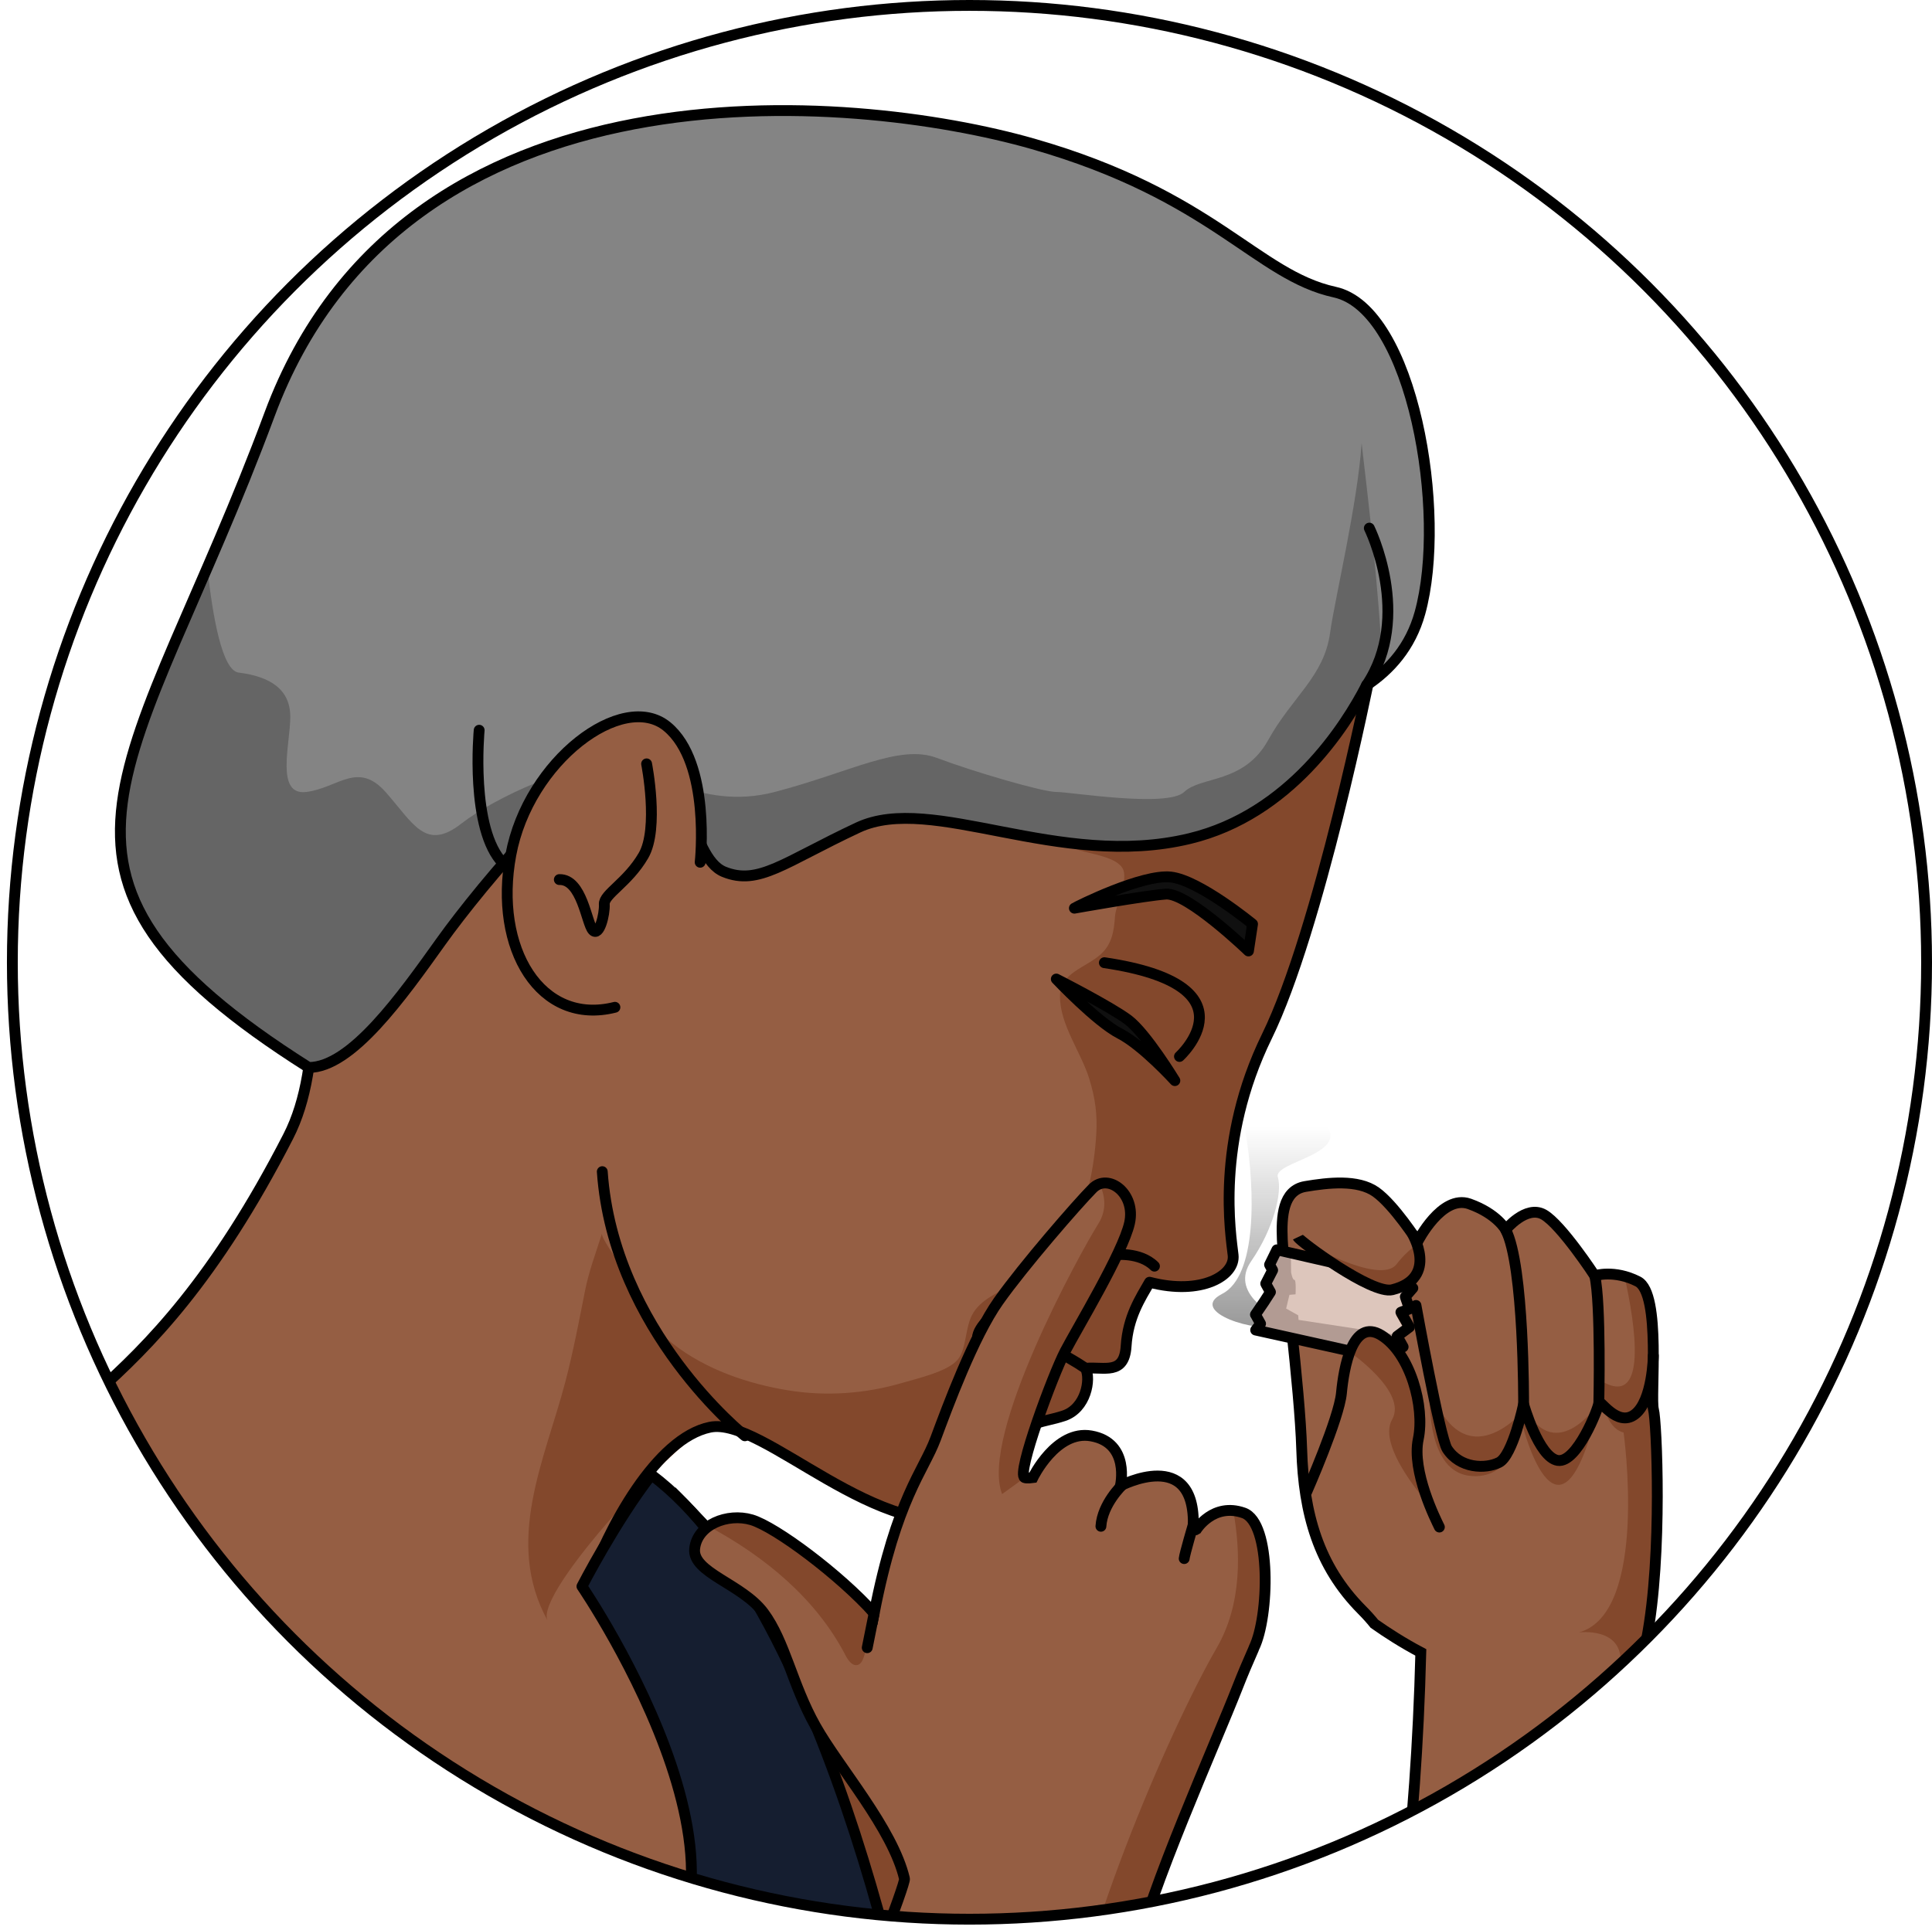 <?xml version="1.0" encoding="utf-8"?>
<!-- Generator: Adobe Illustrator 22.0.0, SVG Export Plug-In . SVG Version: 6.00 Build 0)  -->
<svg version="1.1" id="Layer_1" xmlns="http://www.w3.org/2000/svg" xmlns:xlink="http://www.w3.org/1999/xlink" x="0px" y="0px"
	 width="178.306px" height="178.176px" viewBox="0 0 178.306 178.176" enable-background="new 0 0 178.306 178.176"
	 xml:space="preserve">
<g>
	<g>
		<defs>
			<circle id="SVGID_1_" cx="89.473" cy="88.833" r="88.333"/>
		</defs>
		<clipPath id="SVGID_2_">
			<use xlink:href="#SVGID_1_"  overflow="visible"/>
		</clipPath>
		<g clip-path="url(#SVGID_2_)">
			<path fill="#83482C" stroke="#000000" stroke-miterlimit="10" d="M62.407,138.093c0,0,36.588,37.363,37.783,48.113
				s-12.625,26.949-12.625,26.949L46.81,161.179L62.407,138.093z"/>
			<path fill="#955E43" d="M54.253,146.475c1.869-5.438,6.341-13.706,11.269-14.725s15.604,11.025,24.688,8.198
				c3.629-1.129,2.673-4.8,3.692-6.839c1.02-2.039,2.245-1.737,4.284-2.416s2.513-3.362,2.004-4.381
				c1.699-0.17,3.569,0.68,3.739-2.039s1.33-4.448,2.164-5.907c4.793,1.251,7.921-0.625,7.712-2.501
				c-0.208-1.876-1.667-10.422,3.127-20.218c4.794-9.795,9.444-33.096,9.444-33.096S120.583,44.57,99.17,32.334
				s-51.492-12.066-64.408,9.687s-1.36,49.623-8.157,62.878S13.69,124.272,8.931,128.521c0,0-8.683,4.896-14.421,6.799
				c-1.143,9.634,17.22,40.349,17.22,40.349s19.396,23.705,42.918,16.026C78.171,184.016,54.253,146.475,54.253,146.475z"/>
			<path fill="#83482C" d="M-0.475,150.755c0.069-0.069,0.149-0.13,0.22-0.198c-0.353-0.673-0.656-1.403-0.902-2.192
				c-0.179-0.579-0.325-1.154-0.454-1.729c-0.495-0.096-0.983-0.231-1.461-0.397c0.617,1.64,1.324,3.344,2.086,5.078
				C-0.818,151.13-0.658,150.939-0.475,150.755z"/>
			<path fill="#83482C" d="M126.375,62.551c-0.654-5.709-6.604-9.214-9.981-13.798c-0.526,2.542-0.454,5.41-1.921,7.681
				c-1.136,1.758-3.095,2.712-4.882,3.674c-5.948,3.198-12.742,3.196-18.812,5.945c-1.37,0.62-4.32,2.124-4.319,3.913
				c0,0.818,0.681,2.132,0.912,2.99c0.347,1.291,1.053,2.304,2.345,2.786c1.496,0.56,3.212,0.633,4.752,1.143
				c1.685,0.558,3.399,1.002,5.085,1.581c1.073,0.368,3.412,0.619,4.043,1.678c0.599,1.009-0.613,3.323-0.693,4.458
				c-0.092,1.322-0.27,2.544-1.309,3.483c-1.395,1.263-3.741,1.702-3.769,3.833c-0.037,2.65,1.957,5.22,2.711,7.691
				c0.536,1.754,0.75,3.249,0.637,5.1c-0.178,2.963-0.826,6.534-2.39,9.097c-1.636,2.679-4.509,4.235-7.146,5.761
				c-0.688,0.398-1.345,0.89-1.788,1.581c-0.827,1.29-0.6,3.359-1.478,4.381c-0.935,1.091-3.699,1.715-5.034,2.11
				c-3.412,1.009-7.043,1.281-10.56,0.713c-3.784-0.612-7.625-1.93-10.672-4.304c-1.518-1.182-2.597-2.513-3.467-4.227
				c-0.525-1.033-0.967-2.106-1.49-3.14c-0.207-0.41-1.703-2.457-1.592-2.811c-0.563,1.782-1.208,3.468-1.569,5.305
				c-0.551,2.796-1.094,5.64-1.819,8.408c-1.875,7.15-5.663,14.725-1.619,22.042c-1.391-2.519,12.553-17.373,14.971-17.873
				c4.928-1.02,15.604,11.025,24.688,8.198c3.629-1.129,2.673-4.8,3.692-6.839c1.02-2.039,2.245-1.737,4.284-2.416
				s2.513-3.362,2.004-4.381c1.699-0.17,3.569,0.68,3.739-2.039s1.33-4.448,2.164-5.907c4.793,1.251,7.921-0.625,7.712-2.501
				c-0.208-1.876-1.667-10.422,3.127-20.218C121.726,85.851,126.375,62.551,126.375,62.551z"/>
			<path fill="none" stroke="#000000" stroke-linecap="round" stroke-linejoin="round" stroke-miterlimit="10" d="M54.253,146.475
				c1.869-5.438,6.341-13.706,11.269-14.725s15.604,11.025,24.688,8.198c3.629-1.129,2.673-4.8,3.692-6.839
				c1.02-2.039,2.245-1.737,4.284-2.416s2.513-3.362,2.004-4.381c1.699-0.17,3.569,0.68,3.739-2.039s1.33-4.448,2.164-5.907
				c4.793,1.251,7.921-0.625,7.712-2.501c-0.208-1.876-1.667-10.422,3.127-20.218c4.794-9.795,9.444-33.096,9.444-33.096
				S120.583,44.57,99.17,32.334s-51.492-12.066-64.408,9.687s-1.36,49.623-8.157,62.878S13.69,124.272,8.931,128.521
				c0,0-8.683,4.896-14.421,6.799c-1.143,9.634,17.22,40.349,17.22,40.349s19.396,23.705,42.918,16.026
				C78.171,184.016,54.253,146.475,54.253,146.475z"/>
			<g>
				<path fill="#101010" d="M99.156,83.837c0.271-0.175,6.277-3.164,8.897-2.875s7.545,4.339,7.545,4.339l-0.377,2.485
					c0,0-5.607-5.4-7.622-5.25C105.585,82.687,99.156,83.837,99.156,83.837z"/>
				<path fill="none" stroke="#000000" stroke-linecap="round" stroke-linejoin="round" stroke-miterlimit="10" d="M99.156,83.837
					c0.271-0.175,6.277-3.164,8.897-2.875s7.545,4.339,7.545,4.339l-0.377,2.485c0,0-5.607-5.4-7.622-5.25
					C105.585,82.687,99.156,83.837,99.156,83.837z"/>
			</g>
			<path fill="#101010" d="M97.487,90.378c0,0,3.721,3.934,5.848,5.024c2.127,1.089,5.094,4.353,5.094,4.353
				s-2.651-4.359-4.311-5.607C102.459,92.904,97.487,90.378,97.487,90.378z"/>
			<path fill="none" stroke="#000000" stroke-linecap="round" stroke-linejoin="round" stroke-miterlimit="10" d="M97.487,90.378
				c0,0,3.721,3.934,5.848,5.024c2.127,1.089,5.094,4.353,5.094,4.353s-2.651-4.359-4.311-5.607
				C102.459,92.904,97.487,90.378,97.487,90.378z"/>
			<path fill="none" stroke="#000000" stroke-linecap="round" stroke-linejoin="round" stroke-miterlimit="10" d="M108.854,97.525
				c0,0,7.223-6.568-6.93-8.656"/>
			<path fill="none" stroke="#000000" stroke-linecap="round" stroke-linejoin="round" stroke-miterlimit="10" d="M102.827,115.834
				c0,0,2.367-0.304,3.719,1.048"/>
			<path fill="none" stroke="#000000" stroke-linecap="round" stroke-linejoin="round" stroke-miterlimit="10" d="M100.968,116.342
				c0,0-1.318-3.787,1.723-5.544"/>
			<path fill="none" stroke="#000000" stroke-linecap="round" stroke-linejoin="round" stroke-miterlimit="10" d="M90.955,122.099
				c0,0,5.441,1.63,9.235,4.213"/>
			<path fill="none" stroke="#000000" stroke-linecap="round" stroke-linejoin="round" stroke-miterlimit="10" d="M92.096,121.001
				c0,0-1.887,1.419-1.887,2.529"/>
			<path fill="none" stroke="#000000" stroke-linecap="round" stroke-linejoin="round" stroke-miterlimit="10" d="M68.745,132.542
				c0,0-12.139-9.668-13.16-24.385"/>
			<path fill="#151E30" d="M-1.717,134.242c0,0-28.096,7.025-44.185,22.886c-16.089,15.862-14.049,54.383-2.946,84.517
				c11.103,30.135,15.182,51.662,16.994,61.179c1.812,9.517-2.265,12.687-2.039,15.635c0.226,2.945,2.381,5.13,1.585,7.252
				c-7.881,21.002-9.749,50.301-9.749,50.301s74.734,22.692,110.802,15.239c38.427-7.942,51.272-18.343,51.272-18.343
				s-1.515-35.447-9.526-59.337c-8.784-26.197-24.744-40.43-25.878-40.656c-1.134-0.228,10.876-14.955,13.368-23.338
				c2.492-8.386,4.306-15.182,3.399-17.901c-0.907-2.719-16.087-29.456-16.087-34.668c0-5.212-8.655-48.536-25.174-60.862
				c-3.324,4.295-6.411,10.295-6.411,10.295s21.221,31.058,2.162,38.601C21.621,198.593-1.717,134.242-1.717,134.242z"/>
			<path fill="#E36E5B" d="M-44.137,236.053c5.628,10.239,11.78,19.671,19.028,28.81c6.147,7.754,12.261,16.553,13.82,26.341
				c1.077,2.355,1.261,4.979,0.518,7.459c-0.506,1.689-0.657,3.202-1.803,4.591c-2.833,3.431-5.498,4.944-9.77,6.192
				c-3.157,0.921-7.325,1.492-9.465,4.296c-1.552,2.034-1.969,4.665-1.389,7.095c2.566,10.744,10.458,11.123,20.854,11.54
				c15.122,0.603,30.131,1.113,45.374,1.912c16.086,0.842,32.019-0.722,44.541-11.917c13.213-11.816,24.389-37.138,6.968-49.527
				c3.869-8.011,10.85-14.543,13.444-23.269c2.492-8.386,4.306-15.182,3.399-17.901c-0.471-1.414-4.799-9.318-8.848-17.314
				c1.22,8.457,1.746,17.958-0.111,26.259c-3.05,27.868-42.366,33.399-64.651,25.879c-12.954-4.373-24.541-12.998-27.808-26.997
				c-2.91-12.467-0.69-24.87-1.05-37.468c-0.121-4.214-0.408-8.475-1.022-12.674c-1.421-4.754-2.643-9.571-3.812-14.417
				c-0.839-2.029-1.816-4.007-2.961-5.92c-5.555-9.287-13.595-16.467-22.274-22.768c-5.262,3.015-10.435,6.625-14.745,10.874
				c-8.237,8.12-11.713,22.183-11.664,38.016c2.507,1.774,4.116,4.744,3.751,8.929C-54.806,215.408-49.464,226.361-44.137,236.053z"
				/>
			<path fill="none" stroke="#000000" stroke-linecap="round" stroke-linejoin="round" stroke-miterlimit="10" d="M-1.717,134.242
				c0,0-28.096,7.025-44.185,22.886c-16.089,15.862-14.049,54.383-2.946,84.517c11.103,30.135,15.182,51.662,16.994,61.179
				c1.812,9.517-2.265,12.687-2.039,15.635c0.226,2.945,2.381,5.13,1.585,7.252c-7.881,21.002-9.749,50.301-9.749,50.301
				s74.734,22.692,110.802,15.239c38.427-7.942,51.272-18.343,51.272-18.343s-1.515-35.447-9.526-59.337
				c-8.784-26.197-24.744-40.43-25.878-40.656c-1.134-0.228,10.876-14.955,13.368-23.338c2.492-8.386,4.306-15.182,3.399-17.901
				c-0.907-2.719-16.087-29.456-16.087-34.668c0-5.212-8.655-48.536-25.174-60.862c-3.324,4.295-6.411,10.295-6.411,10.295
				s21.221,31.058,2.162,38.601C21.621,198.593-1.717,134.242-1.717,134.242z"/>
			<path fill="none" stroke="#000000" stroke-linecap="round" stroke-linejoin="round" stroke-miterlimit="10" d="M-0.103,275.676
				c1.362,0.422,28.182-0.659,49.98-5.94"/>
			<path fill="none" stroke="#000000" stroke-linecap="round" stroke-linejoin="round" stroke-miterlimit="10" d="M91.516,261.897
				c0,0-5.641,8.168-15.562,9.336"/>
			<g>
				<path fill="#955E43" d="M115.736,152.104c1.4-2.87,1.628-11.535-0.958-12.443c-2.807-0.986-4.358,1.525-4.358,1.525
					c-0.189,0.138-0.339-0.087-0.292-0.26c0.238-7.441-6.727-3.763-6.727-3.763s0.936-3.971-2.7-4.61
					c-3.247-0.571-5.378,3.851-5.378,3.851s-0.562,0.079-0.755,0c-0.797-0.329,2.615-9.515,3.73-11.657
					c1.116-2.141,5.337-9.115,5.947-11.839c0.61-2.724-1.956-4.673-3.41-3.199c-1.455,1.474-6.355,7.113-8.676,10.393
					c-2.321,3.279-4.705,9.739-5.815,12.717c-1.11,2.978-3.604,5.505-5.668,16.105c-3.162-3.536-9.091-7.973-11.313-8.628
					c-2.222-0.655-5.018,0.452-5.254,2.671c-0.236,2.219,4.373,3.235,6.357,5.899c1.984,2.665,2.638,6.635,4.798,10.471
					c2.159,3.835,7.117,9.444,8.211,14.088c0.216,0.917-15.393,39.833-22.632,60.343c-5.158-3.56-12.28-8.668-16.762-12.681
					c-7.679-6.876-43.345-46.03-44.347-54.657c-1.002-8.627-21.593-22.408-28.727-18.223
					c-25.777,15.121-24.875,33.421-24.875,33.421c8.877,21.074,50.72,57.315,71.811,73.699
					c19.481,15.134,41.702,25.127,60.809,21.403c0.002,0,0.005,0.001,0.007,0c0.737-0.11,5.32-1.669,5.85-2.271
					c2.178-1.834,4.724-5.241,7.338-11.65c1.577-3.195,3.587-12.288,3.447-13.418c4.464-23.232,8.196-63.393,9.301-68.491
					c1.38-6.369,7.442-19.841,9.54-25.21c0.439-1.122,0.935-2.291,1.453-3.459C115.706,152.187,115.713,152.15,115.736,152.104z"/>
				<path fill="#83482C" d="M115.736,152.104c1.4-2.87,1.628-11.535-0.958-12.443c-0.339-0.119-0.659-0.185-0.961-0.213
					c0.669,3.674,0.848,8.574-1.516,12.656c-4.404,7.604-13.405,28.523-14.042,39.165c-0.637,10.643-8.711,81.472-22.657,80.004
					c-9.52-1.002-31.699-3.722-57.074-15.5c19.341,14.881,41.308,24.643,60.225,20.956c0.002,0,0.005,0.001,0.007,0
					c0.737-0.11,5.32-1.669,5.85-2.271c2.178-1.834,4.724-5.241,7.338-11.65c1.577-3.195,3.587-12.288,3.447-13.418
					c4.464-23.232,8.196-63.393,9.301-68.491c1.38-6.369,7.442-19.841,9.54-25.21c0.439-1.122,0.935-2.291,1.453-3.459
					C115.706,152.187,115.713,152.15,115.736,152.104z"/>
				<g>
					<path fill="#83482C" d="M94.589,136.401c-0.005-0.001-0.015,0.006-0.02,0.004c-0.797-0.329,2.615-9.515,3.73-11.657
						c1.116-2.141,5.337-9.115,5.947-11.839c0.527-2.355-1.318-4.126-2.768-3.612c0.471,0.988,0.737,2.323-0.12,3.685
						c-1.695,2.692-10.965,19.556-8.873,24.94L94.589,136.401z"/>
					<path fill="#83482C" d="M95.335,135.857c-0.004,0.005-0.008,0.008-0.012,0.013l0.012-0.008
						C95.335,135.861,95.335,135.857,95.335,135.857z"/>
				</g>
				<path fill="#83482C" d="M79.2,153.679c0.286-0.107,0.421-0.426,0.52-0.714c0.638-1.853,0.979-3.761,1.423-5.664
					c0.164-0.702,0.319-1.351,0.325-1.994c-0.268,1.09-0.533,2.29-0.792,3.617c-3.162-3.536-9.091-7.973-11.313-8.628
					c-1.343-0.396-2.892-0.145-3.962,0.603c5.223,2.816,9.943,6.703,12.647,11.937C78.288,153.301,78.71,153.862,79.2,153.679z"/>
				
					<line fill="none" stroke="#000000" stroke-linecap="round" stroke-linejoin="round" stroke-miterlimit="10" x1="80.676" y1="148.924" x2="80.038" y2="152.104"/>
				<path fill="none" stroke="#000000" stroke-miterlimit="10" d="M115.736,152.104c1.4-2.87,1.628-11.535-0.958-12.443
					c-2.807-0.986-4.358,1.525-4.358,1.525c-0.189,0.138-0.339-0.087-0.292-0.26c0.238-7.441-6.727-3.763-6.727-3.763
					s0.936-3.971-2.7-4.61c-3.247-0.571-5.378,3.851-5.378,3.851s-0.562,0.079-0.755,0c-0.797-0.329,2.615-9.515,3.73-11.657
					c1.116-2.141,5.337-9.115,5.947-11.839c0.61-2.724-1.956-4.673-3.41-3.199c-1.455,1.474-6.355,7.113-8.676,10.393
					c-2.321,3.279-4.705,9.739-5.815,12.717c-1.11,2.978-3.604,5.505-5.668,16.105c-3.162-3.536-9.091-7.973-11.313-8.628
					c-2.222-0.655-5.018,0.452-5.254,2.671c-0.236,2.219,4.373,3.235,6.357,5.899c1.984,2.665,2.638,6.635,4.798,10.471
					c2.159,3.835,7.117,9.444,8.211,14.088c0.216,0.917-15.393,39.833-22.632,60.343c-5.158-3.56-12.28-8.668-16.762-12.681
					c-7.679-6.876-43.345-46.03-44.347-54.657c-1.002-8.627-21.593-22.408-28.727-18.223
					c-25.777,15.121-24.875,33.421-24.875,33.421c8.877,21.074,50.72,57.315,71.811,73.699
					c19.481,15.134,41.702,25.127,60.809,21.403c0.002,0,0.005,0.001,0.007,0c0.737-0.11,5.32-1.669,5.85-2.271
					c2.178-1.834,4.724-5.241,7.338-11.65c1.577-3.195,3.587-12.288,3.447-13.418c4.464-23.232,8.196-63.393,9.301-68.491
					c1.38-6.369,7.442-19.841,9.54-25.21c0.439-1.122,0.935-2.291,1.453-3.459C115.706,152.187,115.713,152.15,115.736,152.104z"/>
				<path fill="none" stroke="#000000" stroke-linecap="round" stroke-linejoin="round" stroke-miterlimit="10" d="M103.584,137.074
					c0,0-1.846,1.736-1.979,3.822"/>
				<path fill="none" stroke="#000000" stroke-linecap="round" stroke-linejoin="round" stroke-miterlimit="10" d="M110.132,140.729
					c0,0-0.809,2.75-0.842,3.148"/>
			</g>
			<path fill="#848484" d="M123.188,26.968c-7.218-1.579-11.173-8.919-27.865-13.69S37.295,4.837,24.887,38.233
				C12.479,71.63-0.169,80.406,28.49,98.542c3.943,0.001,8.589-6.559,12.232-11.658c3.643-5.099,14.279-17.924,18.505-17.339
				c4.226,0.582,4.372,9.616,7.577,10.927c3.205,1.312,5.538-0.873,12.386-4.079c6.848-3.206,18.506,3.934,30.6,1.02
				c9.249-2.229,14.41-10.42,16.329-14.154c2.144-1.422,4.06-3.535,4.929-6.676C133.586,47.408,130.406,28.547,123.188,26.968z"/>
			<g>
				<path fill="#656565" d="M127.627,62.095c-0.39-8.06-1.391-16.311-1.962-21.179c-0.386,5.654-2.488,14.435-2.91,17.502
					c-0.556,4.037-3.481,5.872-5.718,9.909c-2.237,4.037-6.204,3.303-7.747,4.78c-1.543,1.477-10.567-0.009-11.803,0
					c-1.235,0.009-7.573-1.844-11.026-3.143c-3.454-1.299-7.923,1.299-14.95,3.143c-3.571,0.937-6.566,0.251-9.103-0.649
					c1.497,2.943,2.286,7.15,4.397,8.013c3.205,1.312,5.538-0.873,12.386-4.079c6.848-3.206,18.506,3.934,30.6,1.02
					c9.249-2.229,14.41-10.42,16.329-14.154C126.639,62.914,127.145,62.526,127.627,62.095z"/>
				<path fill="#656565" d="M56.226,70.514c-3.45,0-10.351,2.951-13.654,5.52c-3.303,2.569-4.404,0-6.973-2.906
					c-2.569-2.906-4.404-0.397-7.31-0.021c-2.906,0.376-1.498-4.413-1.498-6.937s-1.835-3.715-4.765-4.082
					c-1.507-0.189-2.388-5.036-2.89-9.701C9.509,74.643,4.373,83.28,28.49,98.542c3.943,0.001,8.589-6.559,12.232-11.658
					C43.675,82.75,51.222,73.543,56.226,70.514L56.226,70.514z"/>
				<path fill="none" stroke="#000000" stroke-miterlimit="10" d="M123.188,26.968c-7.218-1.579-11.173-8.919-27.865-13.69
					S37.295,4.837,24.887,38.233C12.479,71.63-0.169,80.406,28.49,98.542c3.943,0.001,8.589-6.559,12.232-11.658
					c3.643-5.099,14.279-17.924,18.505-17.339c4.226,0.582,4.372,9.616,7.577,10.927c3.205,1.312,5.538-0.873,12.386-4.079
					c6.848-3.206,18.506,3.934,30.6,1.02c9.249-2.229,14.41-10.42,16.329-14.154c2.144-1.422,4.06-3.535,4.929-6.676
					C133.586,47.408,130.406,28.547,123.188,26.968z"/>
			</g>
			<path fill="#955E43" d="M64.619,79.598c0,0,1.022-9.18-3.059-12.531c-4.081-3.351-12.8,3.146-14.414,11.845
				c-1.614,8.699,2.758,15.802,9.606,14.073"/>
			<path fill="none" stroke="#000000" stroke-linecap="round" stroke-linejoin="round" stroke-miterlimit="10" d="M64.619,79.598
				c0,0,1.022-9.18-3.059-12.531c-4.081-3.351-12.8,3.146-14.414,11.845c-1.614,8.699,2.758,15.802,9.606,14.073"/>
			<path fill="none" stroke="#000000" stroke-linecap="round" stroke-linejoin="round" stroke-miterlimit="10" d="M59.676,70.514
				c0,0,1.17,5.955-0.291,8.465c-1.46,2.509-3.667,3.561-3.614,4.494c0.053,0.933-0.473,3.035-1.057,2.394
				c-0.584-0.643-0.992-4.729-3.093-4.671"/>
			<path fill="none" stroke="#000000" stroke-linecap="round" stroke-linejoin="round" stroke-miterlimit="10" d="M126.375,48.752
				c0,0,4.021,8.121-0.256,14.507"/>
			<path fill="none" stroke="#000000" stroke-linecap="round" stroke-linejoin="round" stroke-miterlimit="10" d="M44.223,67.409
				c0,0-0.869,9.185,2.226,12.299"/>
			<g>
				<linearGradient id="SVGID_3_" gradientUnits="userSpaceOnUse" x1="117.35" y1="122.51" x2="117.35" y2="101.301">
					<stop  offset="0" style="stop-color:#999999"/>
					<stop  offset="0.871" style="stop-color:#999999;stop-opacity:0"/>
				</linearGradient>
				<path fill="url(#SVGID_3_)" d="M117.591,121.379c0,0-4.147-2.019-2.119-4.955c2.028-2.936,2.894-6.31,2.461-7.769
					c-0.433-1.459,7.164-2.12,4.157-5.175c-3.35-3.404-7.726-2.672-7.111,1.167c0.855,5.334,1.044,13.151-2.197,14.8
					c-3.242,1.649,3.403,3.68,5.151,2.887L117.591,121.379z"/>
				<path fill="#955E43" d="M151.16,118.296c-2.189-1.116-3.98-0.533-3.98-0.533s-3.075-4.707-4.705-5.641
					c-1.63-0.922-3.517,1.395-3.517,1.395s-0.787-1.472-3.347-2.384c-2.562-0.902-4.775,3.484-4.775,3.484s-2.175-3.383-3.851-4.577
					c-1.672-1.191-4.431-0.863-6.516-0.512c-2.086,0.349-2.214,2.785-2.122,4.914c0.091,2.125,1.61,13.525,1.791,19.394
					c0.179,5.859,1.531,10.726,5.542,14.768c0.458,0.461,0.839,0.886,1.163,1.291c1.156,0.817,2.625,1.764,4.286,2.643
					c-0.859,34.015-7.711,53.807-7.711,53.807s30.481,15.133,32.101,0.286c1.121-10.277-3.55-55.327-3.55-55.327
					c1.496-7.79,0.921-20.178,0.633-21.183C152.278,128.963,153.347,119.407,151.16,118.296z"/>
				<path fill="#83482C" d="M131.954,128.112c0,0-0.528,7.514,3.558,8.108c4.086,0.593,5.06-4.455,5.06-4.455
					c0-0.008,3.421,13.331,6.987-2.268c0,0-3.84,5.837-6.81,0.564C140.748,130.06,135.18,136.935,131.954,128.112z"/>
				<path fill="#83482C" d="M155.52,206.63c1.122-10.277-3.55-55.327-3.55-55.327c1.496-7.79,0.921-20.178,0.633-21.183
					c-0.325-1.156,0.744-10.712-1.443-11.823c-0.432-0.22-0.842-0.36-1.232-0.466c0.961,4.296,2.262,12.325-2.199,9.616
					c0,0-0.04,4.247,2.113,4.793c0,0,2.35,16.676-4.127,18.454c0,0,4.15-0.551,3.847,2.994c-0.281,3.279,5.89,48.374-2.254,59.455
					C151.663,212.992,155.011,211.287,155.52,206.63z"/>
				<path fill="none" stroke="#000000" stroke-linecap="round" stroke-linejoin="round" stroke-miterlimit="10" d="M130.682,120.509
					c0,0,2.21,12.223,2.879,13.25c1.171,1.8,3.518,1.875,4.788,1.243c1.263-0.626,2.265-5.378,2.265-5.378s1.387,4.918,3.155,5.193
					c1.762,0.275,3.768-4.842,3.789-5.321c0.011-0.477,1.677,2.327,3.323,1.068c1.654-1.259,1.704-5.424,1.704-5.424"/>
				<path fill="none" stroke="#000000" stroke-linecap="round" stroke-linejoin="round" stroke-miterlimit="10" d="M140.615,129.625
					c0,0,0.064-12.809-1.656-16.107"/>
				<path fill="none" stroke="#000000" stroke-linecap="round" stroke-linejoin="round" stroke-miterlimit="10" d="M147.558,129.496
					c0,0,0.208-9.197-0.379-11.733"/>
				<path fill="none" stroke="#000000" stroke-miterlimit="10" d="M151.16,118.296c-2.189-1.116-3.98-0.533-3.98-0.533
					s-3.075-4.707-4.705-5.641c-1.63-0.922-3.517,1.395-3.517,1.395s-0.787-1.472-3.347-2.384c-2.562-0.902-4.775,3.484-4.775,3.484
					s-2.175-3.383-3.851-4.577c-1.672-1.191-4.431-0.863-6.516-0.512c-2.086,0.349-2.214,2.785-2.122,4.914
					c0.091,2.125,1.61,13.525,1.791,19.394c0.179,5.859,1.531,10.726,5.542,14.768c0.458,0.461,0.839,0.886,1.163,1.291
					c1.156,0.817,2.625,1.764,4.286,2.643c-0.859,34.015-7.711,53.807-7.711,53.807s30.481,15.133,32.101,0.286
					c1.121-10.277-3.55-55.327-3.55-55.327c1.496-7.79,0.921-20.178,0.633-21.183C152.278,128.963,153.347,119.407,151.16,118.296z"
					/>
				<g>
					<g>
						<polygon fill="#DDC6BC" points="127.954,118.067 117.409,115.651 116.736,117.024 117.019,117.531 116.384,118.772 
							116.818,119.549 116.223,120.468 115.433,121.63 115.904,122.474 115.455,123.058 128.359,125.928 128.303,125.036 
							129.063,124.612 128.512,123.627 129.645,122.785 128.858,121.412 129.652,121.107 129.267,119.981 129.958,119.184 
							129.552,118.949 130.077,118.1 						"/>
						<path fill="#B29B93" d="M119.845,121.843l-0.035-0.425l-1.111-0.622l0.305-1.267l0.565-0.047c0,0,0.072-1.351-0.111-1.335
							c-0.182,0.015-0.303-0.708-0.303-0.708l-0.018-1.769l-1.294-0.297l-0.673,1.373l0.283,0.507l-0.636,1.241l0.434,0.777
							l-0.594,0.919l-0.791,1.162l0.472,0.844l-0.449,0.583l12.904,2.87l-0.055-0.892l0.76-0.425l-0.55-0.985l0.124-0.093
							L119.845,121.843z"/>
						<polygon fill="none" stroke="#000000" stroke-linecap="round" stroke-linejoin="round" stroke-miterlimit="10" points="
							128.387,117.789 117.843,115.373 117.17,116.746 117.453,117.253 116.817,118.494 117.251,119.271 116.657,120.19 
							115.866,121.352 116.338,122.196 115.888,122.78 128.792,125.65 128.737,124.758 129.496,124.334 128.946,123.348 
							130.078,122.506 129.291,121.133 130.086,120.828 129.701,119.703 130.391,118.906 129.986,118.67 130.51,117.822 						"/>
					</g>
					<path fill="#955E43" d="M120.612,137.683c0,0,2.972-6.754,3.19-9.074c0.219-2.324,1.012-6.99,3.679-5.346
						c2.672,1.646,4.036,6.603,3.413,9.581c-0.627,2.981,1.616,7.445,1.947,8.122"/>
					<path fill="#83482C" d="M130.894,132.843c0.623-2.977-0.741-7.935-3.413-9.581c-1.458-0.899-2.354,0.093-2.904,1.552
						c0.022,0.015,5.358,3.691,3.9,6.227c-1.461,2.542,3.479,7.944,3.479,7.944l0,0
						C131.262,137.246,130.494,134.745,130.894,132.843z"/>
					<path fill="none" stroke="#000000" stroke-linecap="round" stroke-linejoin="round" stroke-miterlimit="10" d="
						M120.612,137.683c0,0,2.972-6.754,3.19-9.074c0.219-2.324,1.012-6.99,3.679-5.346c2.672,1.646,4.036,6.603,3.413,9.581
						c-0.627,2.981,1.616,7.445,1.947,8.122"/>
					<g>
						<path fill="#955E43" d="M119.779,114.206c0.171,0.364,6.835,5.325,8.716,4.853c4.376-1.097,2.073-4.923,2.073-4.923"/>
						<path fill="#83482C" d="M128.895,116.695c-1.54,2.036-8.768-2.157-8.774-2.16c1.408,1.182,6.726,4.937,8.374,4.524
							c3.248-0.814,2.816-3.129,2.378-4.27C130.219,115.265,129.501,115.894,128.895,116.695z"/>
						<path fill="none" stroke="#000000" stroke-miterlimit="10" d="M119.779,114.206c0.171,0.364,6.835,5.325,8.716,4.853
							c4.376-1.097,1.801-5.243,1.801-5.243"/>
					</g>
				</g>
			</g>
		</g>
	</g>
	
		<circle fill="none" stroke="#000000" stroke-linecap="round" stroke-linejoin="round" stroke-miterlimit="10" cx="89.473" cy="88.833" r="88.333"/>
</g>
</svg>
